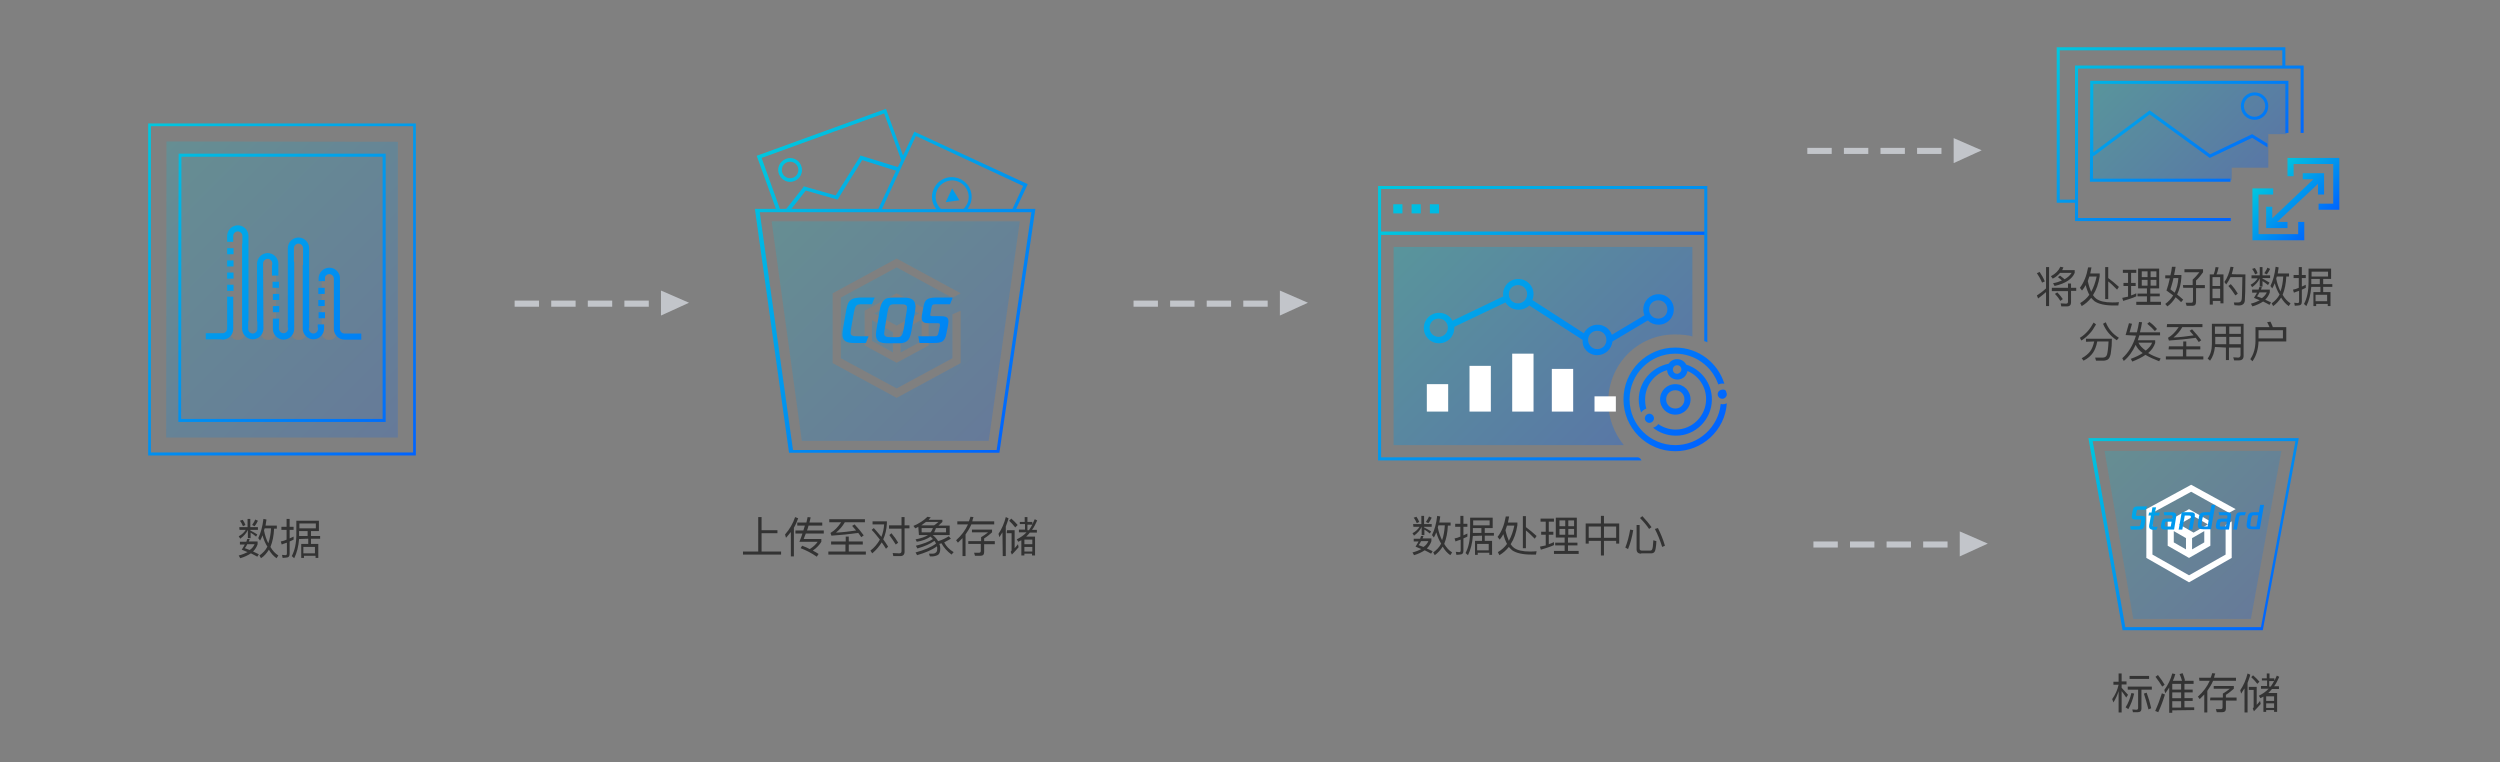 <?xml version="1.0" encoding="utf-8"?>
<!-- Generator: Adobe Illustrator 19.0.0, SVG Export Plug-In . SVG Version: 6.00 Build 0)  -->
<svg version="1.1" id="图层_1" xmlns="http://www.w3.org/2000/svg" xmlns:xlink="http://www.w3.org/1999/xlink" x="0px" y="0px"
	 viewBox="330 -45 820 250" style="enable-background:new 330 -45 820 250;" xml:space="preserve">
<rect x="330" y="-45" width="820" height="250" fill="#808080" stroke="none"/>
<style type="text/css">
	.st0{opacity:0.3;fill:url(#SVGID_1_);enable-background:new    ;}
	.st1{fill:url(#SVGID_2_);}
	.st2{opacity:0.2;}
	.st3{fill:url(#SVGID_3_);}
	.st4{opacity:0.3;fill:url(#SVGID_4_);enable-background:new    ;}
	.st5{fill:url(#SVGID_5_);}
	.st6{fill:url(#SVGID_6_);}
	.st7{fill:url(#SVGID_7_);}
	.st8{fill:url(#SVGID_8_);}
	.st9{fill:#FFFFFF;}
	.st10{fill:url(#SVGID_9_);}
	.st11{fill:#333333;}
	.st12{fill:#C2C5CA;}
	.st13{fill:url(#SVGID_10_);}
	.st14{fill:url(#SVGID_11_);}
	.st15{fill:url(#SVGID_12_);}
</style>
<linearGradient id="SVGID_1_" gradientUnits="userSpaceOnUse" x1="1067" y1="143" x2="1024" y2="186" gradientTransform="matrix(1 0 0 -1 0 160)">
	<stop  offset="0" style="stop-color:#0063FF"/>
	<stop  offset="1" style="stop-color:#00C8DE"/>
</linearGradient>
<polygon class="st0" points="1062,10 1074,10 1074,-1 1080,-1 1080,-18 1016,-18 1016,14 1062,14 "/>
<g>
	<g>
		
			<linearGradient id="SVGID_2_" gradientUnits="userSpaceOnUse" x1="882.259" y1="52.741" x2="786.5" y2="148.5" gradientTransform="matrix(1 0 0 -1 0 160)">
			<stop  offset="0" style="stop-color:#0063FF"/>
			<stop  offset="1" style="stop-color:#00C8DE"/>
		</linearGradient>
		<path class="st1" d="M866.9,105H783V32h106v34.9c1,0.2,1,0.4,1,0.5V16H782v90h86.4C867.9,105,867.4,105,866.9,105z M783,17h106v14
			H783V17z M787,25h3v-3h-3V25z M793,25h3v-3h-3V25z M799,25h3v-3h-3V25z M853.9,71.5c2.6,0,4.7-2,5-4.5l11.6-6.9
			c0.9,0.9,2.1,1.4,3.5,1.4c2.8,0,5-2.2,5-5s-2.2-5-5-5s-5,2.2-5,5c0,0.7,0.1,1.3,0.4,1.9l-10.7,6.4c-0.7-1.9-2.5-3.3-4.7-3.3
			c-2,0-3.7,1.2-4.5,2.8l-16.9-10.9c0.3-0.6,0.4-1.3,0.4-1.9c0-2.8-2.2-5-5-5s-5,2.2-5,5c0,0.2,0,0.4,0.1,0.7l-16.7,8
			c-0.8-1.6-2.5-2.6-4.4-2.6c-2.8,0-5,2.2-5,5c0,2.8,2.2,5,5,5c2.8,0,5-2.2,5-5c0-0.1,0-0.3,0-0.4l16.8-8c0.9,1.5,2.5,2.4,4.3,2.4
			c1.3,0,2.6-0.5,3.5-1.4l17.5,11.3c0,0,0,0.1,0,0.1C848.9,69.3,851.1,71.5,853.9,71.5z M873.9,53.5c1.7,0,3,1.3,3,3s-1.3,3-3,3
			s-3-1.3-3-3S872.2,53.5,873.9,53.5z M853.9,63.5c1.7,0,3,1.3,3,3s-1.3,3-3,3s-3-1.3-3-3S852.2,63.5,853.9,63.5z M801.9,65.5
			c-1.7,0-3-1.3-3-3s1.3-3,3-3c1.7,0,3,1.3,3,3S803.5,65.5,801.9,65.5z M827.9,54.5c-1.7,0-3-1.3-3-3s1.3-3,3-3c1.7,0,3,1.3,3,3
			S829.5,54.5,827.9,54.5z M871,90.7c-0.8,0-1.5,0.7-1.5,1.5c0,0.8,0.7,1.5,1.5,1.5s1.5-0.7,1.5-1.5C872.5,91.4,871.8,90.7,871,90.7
			z M884.5,86c0-2.8-2.2-5-5-5s-5,2.2-5,5s2.2,5,5,5S884.5,88.8,884.5,86z M876.5,86c0-1.7,1.3-3,3-3s3,1.3,3,3s-1.3,3-3,3
			S876.5,87.7,876.5,86z M891.5,86c0-5.4-3.6-9.9-8.4-11.4c-0.6-1.1-1.7-1.8-3-1.8c-1.2,0-2.2,0.6-2.8,1.5
			c-5.5,1.1-9.8,5.9-9.8,11.8c0,1.5,0.3,2.9,0.8,4.2c0.4-0.6,1-1,1.7-1.3c-0.3-0.9-0.4-1.9-0.4-3c0-4.5,3-8.4,7.2-9.6
			c0.1,1.8,1.6,3.1,3.4,3.1c1.7,0,3-1.2,3.3-2.8c3.6,1.5,6.1,5.1,6.1,9.2c0,5.5-4.5,10-10,10c-2.1,0-4.1-0.7-5.7-1.8
			c-0.4,0.6-1,1-1.7,1.2c2,1.6,4.6,2.6,7.4,2.6C886.1,98,891.5,92.6,891.5,86z M880.1,77.6c-0.8,0-1.4-0.6-1.4-1.4
			c0-0.8,0.6-1.4,1.4-1.4c0.8,0,1.4,0.6,1.4,1.4C881.5,76.9,880.8,77.6,880.1,77.6z M895,82.8C895,82.8,895,82.7,895,82.8
			c-0.9,0-1.6,0.7-1.6,1.5c0,0.8,0.7,1.5,1.5,1.5s1.5-0.7,1.5-1.5c0-0.2-0.1-0.5-0.2-0.7c0,0,0-0.1,0-0.1
			C896.1,83,895.6,82.7,895,82.8C895.1,82.7,895,82.8,895,82.8z M894.4,87.5c-0.8,7.6-7.2,13.5-14.9,13.5c-8.3,0-15-6.7-15-15
			s6.7-15,15-15c6.5,0,12.1,4.2,14.1,10.1c0.4-0.2,0.9-0.3,1.4-0.3c0.2,0,0.4,0,0.6,0.1C893.5,74,887.1,69,879.5,69
			c-9.4,0-17,7.6-17,17s7.6,17,17,17c8.9,0,16.3-6.9,16.9-15.7c-0.4,0.2-0.9,0.3-1.4,0.3C894.8,87.6,894.6,87.5,894.4,87.5z"/>
	</g>
</g>
<g class="st2">
	<g>
		
			<linearGradient id="SVGID_3_" gradientUnits="userSpaceOnUse" x1="659.578" y1="65.635" x2="587.968" y2="137.246" gradientTransform="matrix(1 0 0 -1 0 160)">
			<stop  offset="0" style="stop-color:#0063FF"/>
			<stop  offset="1" style="stop-color:#00C8DE"/>
		</linearGradient>
		<path class="st3" d="M625.4,70.6l6.9-3.7v-7.1l-6.9,4.1V70.6z M616.8,57.8l7.3,4l7.3-4l-7.3-4L616.8,57.8z M616,66.8l6.9,3.8V64
			l-6.9-4V66.8z M583.1,27.6l9.9,72h61.3l10.2-72C664.6,27.6,583.1,27.6,583.1,27.6z M624.1,42.7l-18.3,9.9v19.9l18.3,9.9l18.3-9.9
			V58.1l2.7-1.2v17.2l-21,11.4l-21-11.4V51.2l21-11.4l21,11.4l-2.7,1.5L624.1,42.7z M634.6,56.9v11.4l-10.5,5.7l-10.5-5.7V56.9
			l10.5-5.7L634.6,56.9z"/>
	</g>
</g>
<linearGradient id="SVGID_4_" gradientUnits="userSpaceOnUse" x1="865.514" y1="61.986" x2="795.25" y2="132.25" gradientTransform="matrix(1 0 0 -1 0 160)">
	<stop  offset="0" style="stop-color:#0063FF"/>
	<stop  offset="1" style="stop-color:#00C8DE"/>
</linearGradient>
<path class="st4" d="M857.5,86.8c0-12.2,9.6-22.1,21.8-22.1c2.1,0,4.8,0.2,5.8,0.7V36h-98v65h75.5C859.4,97,857.5,92.1,857.5,86.8z"
	/>
<g>
	<g>
		
			<linearGradient id="SVGID_5_" gradientUnits="userSpaceOnUse" x1="664.985" y1="63.498" x2="576.408" y2="152.076" gradientTransform="matrix(1 0 0 -1 0 160)">
			<stop  offset="0" style="stop-color:#0063FF"/>
			<stop  offset="1" style="stop-color:#00C8DE"/>
		</linearGradient>
		<path class="st5" d="M632.9,55.6l-0.4,2.1c-0.1,0.6-0.2,1.1-0.2,1.5c0,1.2,0.5,1.8,2.1,1.8h2.9c0.7,0,1,0,1,0.5
			c0,0.2,0,0.6-0.2,1.3l-0.2,1c-0.3,1.4-0.5,1.5-1.7,1.5h-5l0.4,2.2h4.6c1.3,0,2.2-0.1,2.9-0.5c0.7-0.5,1.1-1.3,1.3-2.5l0.4-2
			c0.1-0.4,0.3-1.6,0.3-2.1c0-1.5-1.1-1.7-2.7-1.7h-2.5c-0.5,0-0.8-0.1-0.8-0.4c0-0.2,0.1-0.6,0.2-1.1l0.2-1.2
			c0.2-1,0.4-1.2,1.3-1.2h4.8l0.9-2.2h-5.8C634.1,52.7,633.3,53.3,632.9,55.6z M626.2,52.6H623c-0.9,0-2,0-2.8,0.6
			c-0.8,0.6-1.3,1.6-1.6,3.2l-1,5.9c-0.2,1.2-0.3,1.8-0.3,2.4c0,2.2,1.2,2.9,3.9,2.9h3.3c0.9,0,1.9,0,2.8-0.6
			c0.9-0.6,1.3-1.6,1.6-3.2l1.1-6c0.2-1.2,0.3-1.8,0.3-2.4C630.1,53.3,629,52.6,626.2,52.6z M627.1,58.8l-0.7,4.2
			c-0.4,1.9-0.6,2.6-2.2,2.6h-1.9c-1.6,0-2.3-0.2-2.3-1.2c0-0.5,0.2-1.5,0.4-2.8l0.7-4.2c0.4-2,0.6-2.6,2.2-2.6h1.9
			c1.6,0,2.3,0.2,2.3,1.2C627.5,56.5,627.3,57.5,627.1,58.8z M663.3,23.5l3.8-8.1L629.9-1.8L626.2,6l-5.6-15.3L578.2,6.1l6.3,17.4
			h-6.9l11.2,80h69l11.8-80H663.3z M630.4-0.4L665.6,16l-3.5,7.5h-14.7c0.3-0.4,0.5-0.8,0.7-1.2c1.5-3.3,0.1-7.1-3.2-8.6
			c-3.3-1.5-7.1-0.1-8.6,3.2c-1.1,2.3-0.7,4.8,0.8,6.7h-17.7l-0.1-0.1L630.4-0.4z M647.2,21.9c-0.3,0.6-0.7,1.2-1.2,1.6h-7.4
			c-1.7-1.6-2.2-4-1.2-6.2c1.3-2.7,4.5-3.9,7.2-2.6C647.3,16,648.5,19.2,647.2,21.9z M618.1,23.5h-28.5l4.7-6l10.2,2.9l0-0.1
			l0.2,0.2l8.1-13l11.1,3.5L618.1,23.5z M579.8,6.8L620-7.8l5.6,15.3l-1.1,2.3L612.2,6L612,6.5l-7.9,12.6l-10.5-3l-0.1,0.3l-5.6,7.1
			h-2.1L579.8,6.8z M656.9,102.6h-66.8l-10.9-78h89.1L656.9,102.6z M609.2,53.3c-0.9,0.6-1.3,1.6-1.6,3.2l-1,5.7
			c-0.2,1.2-0.3,1.8-0.3,2.4c0,2.2,1.2,2.9,3.9,2.9h3.8l0.9-2.2h-3.6c-1.6,0-2.3-0.2-2.3-1.2c0-0.5,0.2-1.5,0.4-2.8l0.7-3.9
			c0.4-1.9,0.6-2.6,2.2-2.6h3.7l0.9-2.2h-4.9C611,52.7,610,52.7,609.2,53.3z M590.5,14.4c2-0.7,3.1-3,2.3-5c-0.7-2-3-3.1-5-2.3
			s-3.1,3-2.3,5C586.3,14.1,588.5,15.2,590.5,14.4z M588.2,8.2c1.4-0.5,3,0.2,3.5,1.6s-0.2,3-1.6,3.5c-1.4,0.5-3-0.2-3.5-1.6
			C586.1,10.3,586.8,8.7,588.2,8.2z M640.2,21.3l4.5-0.6l-2.4-3.9L640.2,21.3z"/>
	</g>
</g>
<g class="st2">
	<g>
		
			<linearGradient id="SVGID_6_" gradientUnits="userSpaceOnUse" x1="465.722" y1="66.719" x2="379.217" y2="153.224" gradientTransform="matrix(1 0 0 -1 0 160)">
			<stop  offset="0" style="stop-color:#0063FF"/>
			<stop  offset="1" style="stop-color:#00C8DE"/>
		</linearGradient>
		<path class="st6" d="M384.6,1.4l-0.1,97.1h76v-97L384.6,1.4z M410.5,64c0,1.4-1.1,2.5-2.5,2.5s-2.5-1.1-2.5-2.5V33.1
			c0-1.4,1.1-2.5,2.5-2.5c1.4,0,2.5,1.1,2.5,2.5V64z M420.5,64c0,1.4-1.1,2.5-2.5,2.5s-2.5-1.1-2.5-2.5V42.1c0-1.4,1.1-2.5,2.5-2.5
			c1.4,0,2.5,1.1,2.5,2.5V64z M430.5,64c0,1.4-1.1,2.5-2.5,2.5c-1.4,0-2.5-1.1-2.5-2.5V37.1c0-1.4,1.1-2.5,2.5-2.5
			c1.4,0,2.5,1.1,2.5,2.5V64z M440.5,64c0,1.4-1.1,2.5-2.5,2.5c-1.4,0-2.5-1.1-2.5-2.5V47.1c0-1.4,1.1-2.5,2.5-2.5
			c1.4,0,2.5,1.1,2.5,2.5V64z"/>
	</g>
</g>
<g>
	<g>
		
			<linearGradient id="SVGID_7_" gradientUnits="userSpaceOnUse" x1="471.694" y1="60.917" x2="373.341" y2="159.27" gradientTransform="matrix(1 0 0 -1 0 160)">
			<stop  offset="0" style="stop-color:#0063FF"/>
			<stop  offset="1" style="stop-color:#00C8DE"/>
		</linearGradient>
		<path class="st7" d="M419.5,53.4h2.1v-2h-2.1V53.4z M419.5,57.4h2.1v-2h-2.1V57.4z M421.5,47.4h-2.1v2h2.1V47.4z M404.5,50.4h2.1
			v-2h-2.1V50.4z M404.5,38.4h2.1v-2h-2.1V38.4z M436.6,45.9c0.2-0.6,0.8-1,1.4-1c0.8,0,1.5,0.7,1.5,1.5v16.5c0,1.9,1.6,3.5,3.5,3.5
			c0.1,0,0.3,0,0.4,0h5.1v-2H443v0c-0.8,0-1.5-0.7-1.5-1.5v-0.5h0V46.4c0,0,0,0,0-0.1v-0.5h0c-0.3-1.7-1.7-3-3.5-3
			c-1.9,0-3.5,1.6-3.5,3.5v0.9h2.1C436.6,47.4,436.6,45.9,436.6,45.9z M404.5,46.4h2.1v-2h-2.1V46.4z M404.5,42.4h2.1v-2h-2.1V42.4z
			 M456.5,5.4h-67.9l-0.1,29.3v58.7h68L456.5,5.4L456.5,5.4z M455.5,92.4h-66.1l0.1-86h66V92.4z M403,66.4c2,0,3.5-1.6,3.5-3.5V52.3
			h-2v8h0v2.5c0,0.8-0.7,1.5-1.5,1.5v0h-5.5v2h5.1C402.7,66.4,402.8,66.4,403,66.4z M406.5,32.4c0-0.8,0.7-1.5,1.5-1.5
			s1.5,0.7,1.5,1.5v2.5h-0.1v27.9c0,1.9,1.6,3.5,3.5,3.5s3.5-1.6,3.5-3.5l-0.1-20.5h0v-0.9c0-0.8,0.7-1.5,1.5-1.5s1.5,0.7,1.5,1.5
			v0.5h-0.1v3.5h2.1v-3.9c0-1.9-1.6-3.5-3.5-3.5s-3.5,1.6-3.5,3.5v18.9h0.1l0,2.5c0,0.8-0.7,1.5-1.5,1.5s-1.5-0.7-1.5-1.5v-2.5h0.1
			V32.4c0-1.9-1.6-3.5-3.5-3.5s-3.5,1.6-3.5,3.5v1.9h2C406.5,34.4,406.5,32.4,406.5,32.4z M378.6-4.5l0,29.2v79.7h87.8V-4.5H378.6z
			 M465.5,103.4h-86v-107h86L465.5,103.4L465.5,103.4z M436.5,53.4h-2.1v2h2.1V53.4z M421.5,60.4L421.5,60.4l0.1-0.9h-2.1v3.4
			c0,1.9,1.6,3.5,3.5,3.5s3.5-1.6,3.5-3.5V40.9h-0.1v-4.5c0-0.8,0.7-1.5,1.5-1.5c0.8,0,1.5,0.7,1.5,1.5v5.5h-0.1v20.9
			c0,1.9,1.6,3.5,3.5,3.5c1.9,0,3.5-1.6,3.5-3.5v-1.4h-2.1v1h0.1v0.5c0,0.8-0.7,1.5-1.5,1.5c-0.8,0-1.5-0.7-1.5-1.5v-0.3h0.1V36.4
			c0-1.9-1.6-3.5-3.5-3.5c-1.9,0-3.5,1.6-3.5,3.5v26.1h0.1v0.3c0,0.8-0.7,1.5-1.5,1.5s-1.5-0.7-1.5-1.5L421.5,60.4L421.5,60.4z
			 M434.5,59.4h2.1v-2h-2.1V59.4z M436.5,49.4h-2.1v2h2.1V49.4z"/>
	</g>
</g>
<g class="st2">
	<g>
		
			<linearGradient id="SVGID_8_" gradientUnits="userSpaceOnUse" x1="1074.981" y1="8.617" x2="1023.41" y2="60.188" gradientTransform="matrix(1 0 0 -1 0 160)">
			<stop  offset="0" style="stop-color:#0063FF"/>
			<stop  offset="1" style="stop-color:#00C8DE"/>
		</linearGradient>
		<polygon class="st8" points="1020.3,102.9 1029.7,158 1068.3,158 1078.3,102.9 		"/>
	</g>
</g>
<g>
	<polygon class="st9" points="1060,136.9 1048,143.7 1036,136.9 1036,123.2 1048.7,116.3 1061.1,123.2 1063.3,122 1048.7,114 
		1034,122 1034,138 1048,146 1062,138 1062,126 1060,127.2 	"/>
	<path class="st9" d="M1041,126v8l7,4l7-4v-8l-7-4L1041,126z M1047,135.2l-4-2.3v-3.7l4,2.3V135.2z M1053,132.9l-4,2.3v-3.7l4-2.3
		V132.9z M1049.5,129.7l-4.7-2.7l4.7-2.7l4.7,2.7L1049.5,129.7z"/>
</g>
<linearGradient id="SVGID_9_" gradientUnits="userSpaceOnUse" x1="862.75" y1="101.75" x2="809.25" y2="155.25" gradientTransform="matrix(1 0 0 -1 0 160)">
	<stop  offset="0" style="stop-color:#0063FF"/>
	<stop  offset="1" style="stop-color:#00C8DE"/>
</linearGradient>
<rect x="783" y="31" class="st10" width="106" height="1"/>
<g>
	<rect x="798" y="81" class="st9" width="7" height="9"/>
	<rect x="812" y="75" class="st9" width="7" height="15"/>
	<rect x="826" y="71" class="st9" width="7" height="19"/>
	<rect x="839" y="76" class="st9" width="7" height="14"/>
	<rect x="853" y="85" class="st9" width="7" height="5"/>
</g>
<g>
	<path class="st11" d="M411.9,131.8l-0.3,0.8h2.9v0.9c-0.3,0.9-0.8,1.7-1.5,2.4c0.7,0.3,1.3,0.6,1.9,0.9l-0.5,0.8
		c-0.6-0.4-1.4-0.7-2.1-1.1c-0.9,0.6-2.1,1.2-3.5,1.6l-0.5-0.9c1.2-0.3,2.1-0.7,2.9-1.1l-1.9-0.8c0.4-0.6,0.7-1.2,1-1.7h-1.6v-0.9
		h2.1c0.2-0.7,0.3-0.9,0.3-0.9L411.9,131.8z M408.5,127.9h2.7v-2.7h0.9v2.7h2.5v0.9h-2.5v0.2c0.8,0.4,1.5,0.8,2.3,1.3L414,131
		c-0.7-0.6-1.3-1-1.8-1.3v1.8h-0.9v-2.7c-0.5,1.1-1.3,2-2.5,2.9l-0.5-0.8c1.1-0.6,1.8-1.3,2.3-2.1h-2
		C408.5,128.8,408.5,127.9,408.5,127.9z M409.6,125.5c0.4,0.6,0.7,1.1,0.9,1.7l-0.8,0.4c-0.3-0.7-0.6-1.3-1-1.8L409.6,125.5z
		 M413.5,133.5h-2.4c-0.2,0.5-0.5,0.9-0.8,1.3c0.6,0.2,1.1,0.4,1.6,0.6C412.7,134.9,413.2,134.2,413.5,133.5z M414.6,125.8
		c-0.3,0.6-0.6,1.2-1.1,1.8l-0.8-0.4c0.4-0.6,0.8-1.2,1-1.8L414.6,125.8z M416.1,130.6c-0.2,0.6-0.5,1.2-0.8,1.7l-0.6-0.8
		c0.8-1.6,1.4-3.7,1.7-6.3l1,0.2c-0.1,0.6-0.2,1.2-0.3,2h3.7v1h-0.9c-0.1,2.3-0.5,4.3-1.2,6c0.7,1.2,1.6,2.2,2.6,2.8l-0.6,0.9
		c-1-0.7-1.8-1.6-2.5-2.8c-0.7,1.1-1.5,2.1-2.6,2.8l-0.5-0.9c1.1-0.8,2-1.7,2.6-2.9C417,133.2,416.5,132,416.1,130.6z M416.8,128.3
		c-0.1,0.3-0.2,0.6-0.2,0.7c0.3,1.6,0.8,3,1.4,4.2c0.5-1.4,0.8-3.1,0.9-4.9L416.8,128.3L416.8,128.3z"/>
	<path class="st11" d="M422.7,138l-0.2-1c0.4,0,0.8,0.1,1.1,0.1c0.4,0,0.5-0.2,0.5-0.6V133c-0.7,0.2-1.2,0.4-1.7,0.6l-0.3-1
		c0.6-0.1,1.3-0.3,1.9-0.6v-3.2h-1.7v-1h1.7v-2.6h1v2.6h1.3v1h-1.3v2.8c0.4-0.2,0.9-0.4,1.3-0.6v1c-0.3,0.1-0.7,0.4-1.3,0.6v4.1
		c0,0.8-0.4,1.2-1.2,1.2L422.7,138L422.7,138z M428.1,131.8c-0.2,2.4-0.7,4.5-1.6,6.3l-0.8-0.7c1-1.9,1.5-4.2,1.5-7.2v-4.4h7.4v3.4
		h-2.6v1.6h3v0.9h-3v1.7h2.4v4.6h-0.9v-0.7h-3.8v0.7h-0.9v-4.6h2.3v-1.7L428.1,131.8L428.1,131.8z M430.9,129.2h-2.8l0,1.6h2.8
		V129.2z M433.6,126.7h-5.4v1.6h5.4V126.7z M429.5,136.5h3.8v-2.1h-3.8V136.5z"/>
</g>
<g>
	<path class="st11" d="M578.8,124.6h1v4.3h5.2v1h-5.2v6h6.4v1h-12.5v-1h5V124.6L578.8,124.6z"/>
	<path class="st11" d="M589.3,129.6c-0.5,0.7-1,1.2-1.5,1.8l-0.3-1.1c1.5-1.7,2.6-3.6,3.3-5.7l1,0.4c-0.4,1.1-0.8,2.1-1.4,3.1v9.4
		h-1V129.6z M591.8,126.4h2.7l0.4-1.8l1,0.1l-0.4,1.7h4.2v1h-4.5c-0.2,0.7-0.3,1.2-0.5,1.6h5.5v1h-5.9c-0.2,0.5-0.4,1.1-0.7,1.8h5.8
		v0.9c-0.6,1-1.5,2-2.8,2.9c0.6,0.3,1.3,0.7,1.9,1.1l-0.6,0.9c-1.7-1.2-3.5-2.1-5.3-2.8l0.5-0.8c0.9,0.3,1.7,0.7,2.5,1.1
		c1.1-0.7,2-1.5,2.6-2.4h-6c0.4-0.9,0.7-1.8,1-2.7h-2.3v-1h2.6c0.2-0.5,0.3-1.1,0.5-1.6h-2.5V126.4z"/>
	<path class="st11" d="M602.7,132.6h4.7v-1.6h1v1.6h4.6v1h-4.6v2.3h5.6v1h-12.3v-1h5.6v-2.3h-4.7V132.6z M602.1,125.3h11.6v1h-6.6
		c-0.8,1.4-1.8,2.5-2.9,3.4c2.3-0.1,4.5-0.4,6.6-0.7c-0.4-0.5-0.9-1-1.3-1.5l0.8-0.5c1.3,1.4,2.3,2.6,3,3.6l-0.8,0.6
		c-0.3-0.4-0.6-0.9-1-1.4c-2.8,0.4-5.7,0.7-8.8,0.9l-0.3-0.9c1.4-0.8,2.5-2,3.5-3.5h-3.9V125.3z"/>
	<path class="st11" d="M616.6,128.2c0.8,0.9,1.6,1.8,2.5,2.9c0.5-1.3,0.8-2.6,0.9-4.1h-3.8v-1h4.7v0.7c-0.1,1.9-0.5,3.7-1.2,5.2
		c0.6,0.8,1.1,1.6,1.6,2.4l-0.7,0.7c-0.4-0.7-0.9-1.4-1.4-2.1c-0.8,1.3-1.8,2.5-3.1,3.6l-0.6-0.9c1.3-1,2.3-2.2,3.1-3.6
		c-0.8-1-1.6-2.1-2.7-3.2L616.6,128.2z M622.4,129.9c1,1.2,1.7,2.2,2.2,3.1l-0.8,0.6c-0.6-1-1.3-2-2.1-3.1L622.4,129.9z
		 M621.6,127.3h4.1v-2.7h1v2.7h1.6v1h-1.6v7.7c0,0.9-0.5,1.4-1.4,1.4H623l-0.2-1c0.8,0,1.5,0.1,2.1,0.1c0.5,0,0.8-0.2,0.8-0.7v-7.4
		h-4.1L621.6,127.3L621.6,127.3z"/>
	<path class="st11" d="M631.2,127.8c-0.3,0.2-0.6,0.3-1,0.5l-0.6-0.8c1.9-0.8,3.4-1.8,4.6-3l1.1,0.2c-0.3,0.3-0.6,0.6-0.7,0.8h4.5
		v0.7c-0.4,0.4-0.9,0.8-1.3,1.2h3.7v3.1h-5.6c0.8,0.6,1.4,1.3,1.8,2c1.4-0.4,2.5-1,3.5-1.6l0.7,0.8c-0.7,0.4-1.4,0.8-2.2,1.2
		c0.6,1.2,1.6,2.3,3.1,3.2l-0.7,0.8c-1.5-1.1-2.6-2.4-3.3-3.7l-0.7,0.2c0.2,0.4,0.3,0.9,0.3,1.5c0,1-0.2,1.6-0.6,2
		c-0.4,0.3-1,0.5-1.8,0.6c-0.3,0-0.6,0-1,0l-0.3-0.9l1.2,0c0.4,0,0.8-0.1,1.1-0.4c0.3-0.2,0.4-0.7,0.4-1.3c0-0.2,0-0.4-0.1-0.7
		c-1.6,1.2-3.8,2.1-6.5,2.9l-0.5-0.9c2.9-0.8,5.1-1.7,6.7-2.9c-0.1-0.3-0.3-0.6-0.5-0.9c-1.4,1-3.2,1.8-5.6,2.5l-0.5-0.9
		c2.4-0.6,4.3-1.3,5.6-2.2c-0.3-0.3-0.5-0.5-0.8-0.8c-1.1,0.8-2.6,1.4-4.5,1.7l-0.4-0.8c1.7-0.3,3.1-0.8,4.1-1.4h-3L631.2,127.8
		L631.2,127.8z M636.4,127.3c0.4-0.3,0.9-0.6,1.4-1.1h-4.1c-0.4,0.3-0.9,0.7-1.5,1.1H636.4z M635.2,129.6c0.4-0.4,0.6-0.9,0.8-1.4
		h-3.7v1.4H635.2z M640.3,129.6v-1.4H637c-0.2,0.6-0.4,1-0.6,1.4H640.3z"/>
	<path class="st11" d="M644,126h3.8c0.2-0.6,0.4-1,0.5-1.5l1,0.1c-0.2,0.5-0.3,1-0.4,1.4h7.2v1h-7.5c-0.5,1.2-1.2,2.3-1.9,3.3v7.1
		h-1v-5.9c-0.5,0.5-1,1-1.5,1.5l-0.6-0.8c1.7-1.5,3-3.2,3.9-5.2H644L644,126L644,126z M647.7,132.5h4.1v-1.3c0.8-0.5,1.6-1,2.3-1.6
		h-5.3v-0.9h6.6v0.9c-0.8,0.7-1.6,1.4-2.6,2v0.9h3.5v1h-3.5v2.6c0,0.8-0.4,1.2-1.2,1.2h-1.8l-0.3-1c0.7,0,1.2,0,1.6,0
		c0.4,0,0.6-0.2,0.6-0.6v-2.3h-4.1V132.5z"/>
	<path class="st11" d="M658.8,129.6c-0.3,0.5-0.7,1.1-1,1.6l-0.3-1.1c1.1-1.6,1.9-3.5,2.4-5.5l0.9,0.4c-0.2,0.9-0.6,1.8-0.9,2.7v9.7
		h-1L658.8,129.6L658.8,129.6z M660.3,128.9h2.5v5.9c0.3-0.3,0.7-0.8,1.1-1.3l0.2,1c-0.7,0.8-1.4,1.6-2.2,2.4l-0.4-0.9
		c0.2-0.2,0.3-0.4,0.3-0.5v-5.6h-1.6L660.3,128.9L660.3,128.9z M661.7,125.1c0.8,0.7,1.5,1.4,2.1,2.1L663,128
		c-0.5-0.7-1.2-1.4-2-2.2L661.7,125.1z M664.4,126.2h1.7v-1.6h0.9v1.6h1.6v0.8c0.3-0.6,0.5-1.1,0.8-1.7l0.8,0.4
		c-0.5,1.1-1,2.2-1.7,3.1h1.6v0.9h-2.3c-0.4,0.5-0.8,0.9-1.2,1.3h2.9v6.2h-1v-0.6H666v0.6H665v-5c-0.2,0.1-0.6,0.3-1,0.5l-0.5-0.8
		c1.2-0.6,2.3-1.3,3.2-2.3h-2.5v-0.9h2v-1.8h-1.7V126.2z M668.6,133.5V132H666v1.5H668.6z M666,134.4v1.5h2.6v-1.5H666z
		 M667.5,128.9c0.4-0.6,0.8-1.2,1.1-1.8H667v1.8H667.5z"/>
</g>
<g>
	<path class="st11" d="M796.9,130.8l-0.3,0.8h2.9v0.9c-0.3,0.9-0.8,1.7-1.5,2.4c0.7,0.3,1.3,0.6,1.9,0.9l-0.5,0.8
		c-0.6-0.4-1.4-0.7-2.1-1.1c-0.9,0.6-2.1,1.2-3.5,1.6l-0.5-0.9c1.2-0.3,2.1-0.7,2.9-1.1l-1.9-0.8c0.4-0.6,0.7-1.2,1-1.7h-1.6v-0.9
		h2.1c0.2-0.7,0.3-0.9,0.3-0.9L796.9,130.8z M793.5,126.9h2.7v-2.7h0.9v2.7h2.5v0.9h-2.5v0.2c0.8,0.4,1.5,0.8,2.3,1.3L799,130
		c-0.7-0.6-1.3-1-1.8-1.3v1.8h-0.9v-2.7c-0.5,1.1-1.3,2-2.5,2.9l-0.5-0.8c1.1-0.6,1.8-1.3,2.3-2.1h-2L793.5,126.9L793.5,126.9z
		 M794.6,124.5c0.4,0.6,0.7,1.1,0.9,1.7l-0.8,0.4c-0.3-0.7-0.6-1.3-1-1.8L794.6,124.5z M798.5,132.5h-2.4c-0.2,0.5-0.5,0.9-0.8,1.3
		c0.6,0.2,1.1,0.4,1.6,0.6C797.7,133.9,798.2,133.2,798.5,132.5z M799.6,124.8c-0.3,0.6-0.6,1.2-1.1,1.8l-0.8-0.4
		c0.4-0.6,0.8-1.2,1-1.8L799.6,124.8z M801.1,129.6c-0.2,0.6-0.5,1.2-0.8,1.7l-0.6-0.8c0.8-1.6,1.4-3.7,1.7-6.3l1,0.2
		c-0.1,0.6-0.2,1.2-0.3,2h3.7v1h-0.9c-0.1,2.3-0.5,4.3-1.2,6c0.7,1.2,1.6,2.2,2.6,2.8l-0.6,0.9c-1-0.7-1.8-1.6-2.5-2.8
		c-0.7,1.1-1.6,2.1-2.6,2.8l-0.5-0.9c1.1-0.8,2-1.7,2.6-2.9C802,132.2,801.5,131,801.1,129.6z M801.8,127.3
		c-0.1,0.3-0.2,0.6-0.2,0.7c0.3,1.6,0.8,3,1.4,4.2c0.5-1.4,0.8-3.1,0.9-4.9L801.8,127.3L801.8,127.3z"/>
	<path class="st11" d="M807.7,137l-0.2-1c0.4,0,0.8,0.1,1.1,0.1c0.4,0,0.5-0.2,0.5-0.6V132c-0.7,0.2-1.2,0.4-1.7,0.6l-0.3-1
		c0.6-0.1,1.3-0.3,1.9-0.6v-3.2h-1.7v-1h1.7v-2.6h1v2.6h1.3v1h-1.3v2.8c0.4-0.2,0.9-0.4,1.3-0.6v1c-0.3,0.1-0.7,0.4-1.3,0.6v4.1
		c0,0.8-0.4,1.2-1.2,1.2L807.7,137L807.7,137z M813.1,130.8c-0.2,2.4-0.7,4.5-1.6,6.3l-0.8-0.7c1-1.9,1.5-4.2,1.5-7.2v-4.4h7.4v3.4
		h-2.6v1.6h3v0.9h-3v1.7h2.4v4.6h-0.9v-0.7h-3.8v0.7h-0.9v-4.6h2.3v-1.7L813.1,130.8L813.1,130.8z M815.9,128.2h-2.8l0,1.6h2.8
		V128.2L815.9,128.2z M818.6,125.7h-5.4v1.6h5.4V125.7z M814.5,135.5h3.8v-2.1h-3.8V135.5z"/>
	<path class="st11" d="M825,124.4c-0.1,0.7-0.3,1.4-0.4,2h3.1v0.9c-0.4,2.5-1.1,4.5-2.2,6.2c0.3,0.5,0.7,0.9,1.1,1.2
		c1.1,0.8,2.8,1.2,5.2,1.2c0.6,0,1.4,0,2.2-0.1l-0.2,1.1h-1.5c-2.9,0-5-0.5-6.3-1.4c-0.4-0.3-0.7-0.7-1.1-1.1
		c-0.9,1.1-1.9,2-3.1,2.7l-0.5-1c1.2-0.7,2.2-1.6,3-2.7c-0.5-0.9-0.9-2-1.2-3.2c-0.3,0.6-0.7,1.2-1.2,1.8l-0.7-0.9
		c1.3-1.6,2.2-3.9,2.7-6.7L825,124.4z M824.9,132.4c0.8-1.4,1.4-3.1,1.8-5h-2.4c-0.2,0.5-0.3,1-0.5,1.5
		C824.1,130.3,824.5,131.5,824.9,132.4z M829.5,124.3h1v3.6c1.1,0.8,2.3,1.8,3.5,2.9l-0.6,0.9c-1.2-1.2-2.1-2.1-2.9-2.7v5.8h-1
		V124.3z"/>
	<path class="st11" d="M835.5,129.4h1.5v-3.3h-1.7v-1h4.4v1H838v3.3h1.5v1H838v3.1c0.6-0.2,1.1-0.4,1.7-0.7v1
		c-1.3,0.6-2.7,1-4.3,1.5l-0.3-1c0.6-0.1,1.2-0.3,1.9-0.4v-3.5h-1.5V129.4z M840.5,124.8h6.7v6.5h-2.9v1.7h3.1v0.9h-3.1v1.8h3.5v1
		h-8.1v-1h3.5v-1.8h-3.1V133h3.1v-1.7h-2.9V124.8L840.5,124.8z M841.5,127.6h1.9v-1.9h-1.9L841.5,127.6L841.5,127.6z M843.4,130.4
		v-1.9h-1.9v1.9H843.4z M844.4,125.7v1.9h1.9v-1.9H844.4z M846.3,130.4v-1.9h-1.9v1.9H846.3z"/>
	<path class="st11" d="M855.1,124.2h1v2.5h5v6.6h-1v-0.9h-4v4.8h-1v-4.8h-4v0.9h-1v-6.6h5L855.1,124.2L855.1,124.2z M851.1,131.4h4
		v-3.7h-4V131.4z M856.1,131.4h4v-3.7h-4V131.4z"/>
	<path class="st11" d="M865.7,128.9c-0.4,2.4-1,4.5-1.7,6.2l-0.9-0.5c0.7-1.7,1.2-3.7,1.6-5.9L865.7,128.9z M868.3,136.6
		c-1,0-1.5-0.5-1.5-1.4v-8h1v7.8c0,0.4,0.3,0.6,0.8,0.6h2.6c0.3,0,0.6-0.1,0.7-0.4c0.2-0.3,0.3-1.3,0.4-3l1,0.3
		c-0.1,1.9-0.3,3.1-0.6,3.5c-0.3,0.4-0.7,0.5-1.2,0.5H868.3z M868.7,124.3c1.3,1.4,2.3,2.6,3,3.6l-0.8,0.6c-0.8-1.2-1.8-2.4-3-3.6
		L868.7,124.3z M873.8,128.2c0.9,1.8,1.7,3.7,2.3,5.8l-0.9,0.4c-0.7-2.2-1.5-4.2-2.4-5.9L873.8,128.2z"/>
</g>
<g>
	<path class="st11" d="M1024.9,175.9h1v2.6h1.6v1h-1.6v1.1c0.7,0.7,1.3,1.5,2.1,2.3l-0.6,0.9c-0.6-0.9-1.1-1.6-1.5-2.1v7h-1v-7
		c-0.4,1.3-1,2.6-1.7,3.7l-0.4-1.1c1-1.4,1.7-2.9,2.1-4.7h-1.7v-1h1.7V175.9L1024.9,175.9z M1030,182.5c-0.4,1.9-1.1,3.6-1.9,5.1
		l-0.9-0.6c0.9-1.4,1.5-3,1.9-4.7L1030,182.5z M1029.6,188.6l-0.2-0.9c0.6,0,1,0.1,1.3,0.1c0.4,0,0.6-0.2,0.6-0.6v-6h-3.4v-1h7.9v1
		h-3.4v6.2c0,0.8-0.4,1.2-1.2,1.2H1029.6z M1028.5,176.7h6.4v1h-6.4V176.7z M1034.1,182.2c0.6,1.6,1.1,3.3,1.5,5.1l-0.9,0.4
		c-0.5-1.9-1-3.7-1.5-5.2L1034.1,182.2z"/>
	<path class="st11" d="M1037.8,176.4c1,1.3,1.7,2.3,2.2,3.2l-0.8,0.6c-0.5-0.9-1.3-2-2.2-3.2L1037.8,176.4z M1040.1,182.8
		c-0.6,2-1.3,3.9-2.2,5.8l-1-0.4c0.9-2,1.6-3.9,2.2-5.8L1040.1,182.8z M1042.5,188v0.8h-1v-8.3c-0.4,0.6-0.8,1.3-1.3,1.9l-0.3-1.1
		c1.2-1.6,2.1-3.5,2.6-5.4l1,0.2c-0.2,0.8-0.5,1.5-0.8,2.2h3c-0.2-0.8-0.5-1.5-0.8-2.2l1-0.3c0.3,0.8,0.6,1.6,0.8,2.4l-0.4,0.1h3.2
		v1h-3v1.9h2.7v0.9h-2.7v1.9h2.7v0.9h-2.7v2.1h3.2v0.9L1042.5,188L1042.5,188z M1045.4,179.3h-2.9v1.9h2.9V179.3z M1042.5,182.1v1.9
		h2.9v-1.9H1042.5z M1042.5,185v2.1h2.9V185H1042.5z"/>
	<path class="st11" d="M1051.3,177.3h3.8c0.2-0.6,0.4-1,0.5-1.5l1,0.1c-0.2,0.5-0.3,1-0.4,1.4h7.2v1h-7.5c-0.5,1.2-1.2,2.3-1.9,3.3
		v7.1h-1v-5.9c-0.5,0.5-1,1-1.5,1.5l-0.6-0.8c1.7-1.5,3-3.2,3.9-5.2h-3.4L1051.3,177.3L1051.3,177.3z M1055,183.8h4.1v-1.3
		c0.8-0.5,1.6-1,2.3-1.6h-5.3V180h6.6v0.9c-0.8,0.7-1.6,1.4-2.6,2v0.9h3.5v1h-3.5v2.6c0,0.8-0.4,1.2-1.2,1.2h-1.8l-0.3-1
		c0.7,0,1.2,0,1.6,0c0.4,0,0.6-0.2,0.6-0.6v-2.3h-4.1L1055,183.8L1055,183.8z"/>
	<path class="st11" d="M1066.1,180.9c-0.3,0.5-0.7,1.1-1,1.6l-0.3-1.1c1.1-1.6,1.9-3.5,2.4-5.5l0.9,0.4c-0.2,0.9-0.6,1.8-0.9,2.7
		v9.7h-1V180.9z M1067.7,180.3h2.5v5.9c0.3-0.3,0.7-0.8,1.1-1.3l0.2,1c-0.7,0.8-1.4,1.6-2.2,2.4l-0.4-0.9c0.2-0.2,0.3-0.4,0.3-0.5
		v-5.6h-1.6V180.3z M1069,176.5c0.8,0.7,1.5,1.4,2.1,2.1l-0.7,0.7c-0.5-0.7-1.2-1.4-2-2.2L1069,176.5z M1071.8,177.5h1.7v-1.6h0.9
		v1.6h1.6v0.8c0.3-0.6,0.5-1.1,0.8-1.7l0.8,0.4c-0.5,1.1-1,2.2-1.7,3.1h1.6v0.9h-2.3c-0.4,0.5-0.8,0.9-1.2,1.3h2.9v6.2h-1v-0.6h-2.6
		v0.6h-0.9v-5c-0.2,0.1-0.6,0.3-1,0.5l-0.5-0.8c1.2-0.6,2.3-1.3,3.2-2.3h-2.5v-0.9h2v-1.8h-1.7V177.5L1071.8,177.5z M1075.9,184.9
		v-1.5h-2.6v1.5H1075.9z M1073.3,185.7v1.5h2.6v-1.5H1073.3z M1074.8,180.2c0.4-0.6,0.8-1.2,1.1-1.8h-1.6v1.8H1074.8z"/>
</g>
<g>
	<path class="st11" d="M1001.1,42.6h1v12.8h-1v-4.6c-0.9,0.8-1.8,1.5-2.6,2.1l-0.4-1c0.8-0.5,1.8-1.2,3-2.3V42.6z M999,44.2
		c0.6,0.9,1.2,1.9,1.7,3.1l-0.9,0.4c-0.5-1.2-1.1-2.2-1.7-3.1L999,44.2z M1005.7,44.5c-0.6,0.7-1.4,1.4-2.4,1.9l-0.6-0.8
		c1.5-0.8,2.5-1.8,3.1-3.1l1,0.2c-0.1,0.3-0.3,0.6-0.4,0.9h4.1v0.9c-0.8,2-3,3.5-6.6,4.3l-0.5-0.9c1.1-0.2,2-0.5,2.9-0.9
		c-0.4-0.4-0.8-0.7-1.3-1.1l0.7-0.5c0.5,0.4,1,0.8,1.5,1.2c1-0.6,1.8-1.3,2.3-2.1L1005.7,44.5L1005.7,44.5z M1003,49.4h5.3v-1.4h1
		v1.4h1.7v1h-1.7v3.8c0,0.8-0.4,1.3-1.3,1.3h-1.9l-0.2-1c0.7,0,1.2,0.1,1.7,0.1c0.5,0,0.7-0.2,0.7-0.6v-3.5h-5.3L1003,49.4
		L1003,49.4z M1004.8,50.9c0.8,0.8,1.4,1.6,1.8,2.2l-0.8,0.6c-0.4-0.7-1-1.5-1.8-2.3L1004.8,50.9z"/>
	<path class="st11" d="M1016,42.7c-0.1,0.7-0.3,1.4-0.4,2h3.1v0.9c-0.4,2.5-1.1,4.5-2.2,6.2c0.3,0.5,0.7,0.9,1.1,1.2
		c1.1,0.8,2.8,1.2,5.2,1.2c0.6,0,1.4,0,2.2-0.1l-0.2,1.1h-1.5c-2.9,0-5-0.5-6.3-1.4c-0.4-0.3-0.7-0.7-1.1-1.1
		c-0.9,1.1-1.9,2-3.1,2.7l-0.5-1c1.2-0.7,2.2-1.6,3-2.7c-0.5-0.9-0.9-2-1.2-3.2c-0.3,0.6-0.7,1.2-1.2,1.8l-0.7-0.9
		c1.3-1.7,2.2-3.9,2.7-6.7L1016,42.7z M1015.9,50.7c0.8-1.4,1.4-3.1,1.8-5h-2.4c-0.2,0.5-0.3,1-0.5,1.5
		C1015.1,48.6,1015.5,49.8,1015.9,50.7z M1020.5,42.6h1v3.6c1.1,0.8,2.3,1.8,3.5,2.9l-0.6,0.9c-1.2-1.2-2.1-2.1-2.9-2.7v5.8h-1V42.6
		z"/>
	<path class="st11" d="M1026.5,47.8h1.5v-3.3h-1.7v-1h4.4v1h-1.7v3.3h1.5v1h-1.5v3.1c0.6-0.2,1.1-0.4,1.7-0.7v1
		c-1.3,0.6-2.7,1-4.3,1.5l-0.3-1c0.6-0.1,1.2-0.3,1.9-0.4v-3.5h-1.5L1026.5,47.8L1026.5,47.8z M1031.5,43.1h6.7v6.5h-2.9v1.7h3.1
		v0.9h-3.1V54h3.5v1h-8.1v-1h3.5v-1.8h-3.1v-0.9h3.1v-1.7h-2.9V43.1z M1032.5,45.9h1.9V44h-1.9V45.9z M1034.4,48.7v-1.9h-1.9v1.9
		L1034.4,48.7L1034.4,48.7z M1035.4,44v1.9h1.9V44H1035.4z M1037.3,48.7v-1.9h-1.9v1.9L1037.3,48.7L1037.3,48.7z"/>
	<path class="st11" d="M1043.6,42.5c-0.2,1-0.3,2-0.5,2.7h2.4v0.6c-0.1,2.2-0.6,4.1-1.4,5.8c0.8,0.6,1.4,1.2,2,1.7l-0.7,0.8
		c-0.4-0.4-1-1-1.8-1.6c-0.7,1.2-1.6,2.2-2.7,3l-0.7-0.8c1.1-0.8,1.9-1.7,2.6-2.8c-0.6-0.4-1.3-1-2.2-1.6c0.4-1.2,0.8-2.5,1.1-4
		h-1.5v-1h1.7c0.2-0.8,0.4-1.8,0.5-2.8L1043.6,42.5z M1043.3,51c0.7-1.4,1.1-3,1.2-4.8h-1.6c-0.3,1.5-0.7,2.7-1,3.7L1043.3,51z
		 M1046,48.5h3.2v-1.8c0.8-0.7,1.5-1.5,2.2-2.4h-4.9v-1h6.1v1c-0.7,1-1.4,1.9-2.3,2.7v1.5h2.9v1h-2.9v4.5c0,0.9-0.4,1.3-1.1,1.3h-2
		l-0.3-1l1.9,0c0.3,0,0.5-0.2,0.5-0.7v-4.2h-3.2L1046,48.5L1046,48.5z"/>
	<path class="st11" d="M1059.3,45v9.5h-1v-0.8h-2.5v1.2h-1V45h1.3c0.3-0.8,0.5-1.6,0.6-2.4l1,0.1c-0.2,0.9-0.4,1.7-0.7,2.3H1059.3z
		 M1055.7,48.8h2.5v-2.9h-2.5V48.8z M1055.7,52.8h2.5v-3.1h-2.5V52.8z M1066.5,45c0,4.7-0.1,7.5-0.2,8.6c-0.1,1.1-0.8,1.6-2,1.6
		l-1.4-0.1l-0.2-0.9c0.6,0,1.1,0,1.5,0c0.7,0,1-0.4,1.1-1.1c0.1-0.8,0.1-3.2,0.2-7.2h-3.9c-0.4,0.9-0.9,1.7-1.4,2.4l-0.6-0.8
		c1-1.4,1.6-3,2-5l1,0.1c-0.2,0.9-0.4,1.7-0.6,2.3C1062,45,1066.5,45,1066.5,45z M1061.7,48.2c1,1.1,1.7,2.1,2.3,3.1l-0.8,0.6
		c-0.6-0.9-1.3-2-2.3-3.1L1061.7,48.2z"/>
	<path class="st11" d="M1071.9,49.2l-0.3,0.8h2.9v0.9c-0.3,0.9-0.8,1.7-1.5,2.4c0.7,0.3,1.3,0.6,1.9,0.9l-0.5,0.8
		c-0.6-0.4-1.4-0.7-2.1-1.1c-0.9,0.6-2.1,1.2-3.5,1.6l-0.5-0.9c1.2-0.3,2.1-0.7,2.9-1.1l-1.9-0.8c0.4-0.6,0.7-1.2,1-1.7h-1.6V50h2.1
		c0.2-0.7,0.3-0.9,0.3-0.9L1071.9,49.2z M1068.5,45.3h2.7v-2.7h0.9v2.7h2.5v0.9h-2.5v0.2c0.8,0.4,1.5,0.8,2.3,1.3l-0.5,0.8
		c-0.7-0.6-1.3-1-1.8-1.3v1.8h-0.9v-2.7c-0.5,1.1-1.3,2-2.5,2.9l-0.5-0.8c1.1-0.6,1.8-1.3,2.3-2.1h-2L1068.5,45.3L1068.5,45.3z
		 M1069.6,42.9c0.4,0.6,0.7,1.1,0.9,1.7l-0.8,0.4c-0.3-0.7-0.6-1.3-1-1.8L1069.6,42.9z M1073.5,50.9h-2.4c-0.2,0.5-0.5,0.9-0.8,1.3
		c0.6,0.2,1.1,0.4,1.6,0.6C1072.7,52.2,1073.2,51.6,1073.5,50.9z M1074.6,43.2c-0.3,0.6-0.6,1.2-1.1,1.8l-0.8-0.4
		c0.4-0.6,0.8-1.2,1-1.8L1074.6,43.2z M1076.1,47.9c-0.2,0.6-0.5,1.2-0.8,1.7l-0.6-0.8c0.8-1.6,1.4-3.7,1.7-6.3l1,0.2
		c-0.1,0.6-0.2,1.2-0.3,2h3.7v1h-0.9c-0.1,2.3-0.5,4.3-1.2,6c0.7,1.2,1.6,2.2,2.6,2.8l-0.6,0.9c-1-0.7-1.8-1.6-2.5-2.8
		c-0.7,1.1-1.6,2.1-2.6,2.8l-0.5-0.9c1.1-0.8,2-1.7,2.6-2.9C1077,50.5,1076.5,49.3,1076.1,47.9z M1076.8,45.7
		c-0.1,0.3-0.2,0.6-0.2,0.7c0.3,1.6,0.8,3,1.4,4.2c0.5-1.4,0.8-3.1,0.9-4.9C1078.9,45.7,1076.8,45.7,1076.8,45.7z"/>
	<path class="st11" d="M1082.7,55.3l-0.2-1c0.4,0,0.8,0.1,1.1,0.1c0.4,0,0.5-0.2,0.5-0.6v-3.4c-0.7,0.2-1.2,0.4-1.7,0.6l-0.3-1
		c0.6-0.1,1.3-0.3,1.9-0.6v-3.2h-1.7v-1h1.7v-2.6h1v2.6h1.3v1h-1.3V49c0.4-0.2,0.9-0.4,1.3-0.6v1c-0.3,0.1-0.7,0.4-1.3,0.6V54
		c0,0.8-0.4,1.2-1.2,1.2L1082.7,55.3L1082.7,55.3z M1088.1,49.1c-0.2,2.4-0.7,4.5-1.6,6.3l-0.8-0.7c1-1.8,1.5-4.2,1.5-7.2v-4.4h7.4
		v3.4h-2.6v1.7h3v0.9h-3v1.7h2.4v4.6h-0.9v-0.7h-3.8v0.7h-0.9v-4.6h2.3v-1.7L1088.1,49.1L1088.1,49.1z M1090.9,46.5h-2.8l0,1.7h2.8
		V46.5z M1093.6,44.1h-5.4v1.6h5.4V44.1z M1089.5,53.8h3.8v-2.1h-3.8V53.8z"/>
	<path class="st11" d="M1017.5,61.4c-0.7,1.2-1.3,2.2-2,2.9c-0.7,0.8-1.6,1.6-2.8,2.4l-0.5-0.9c1-0.6,1.8-1.3,2.6-2.2
		c0.7-0.8,1.3-1.7,1.9-2.8L1017.5,61.4z M1014.2,67.1v-1h8.5c0,1.7-0.1,3.1-0.3,4.3c-0.1,1.1-0.4,1.8-0.7,2.2
		c-0.3,0.4-0.8,0.6-1.6,0.7h-2.6l-0.3-1c0.8,0,1.6,0,2.4,0c0.8,0,1.3-0.3,1.5-1c0.2-0.7,0.4-2.1,0.5-4.3h-3.7
		c-0.3,1.6-0.8,2.8-1.4,3.7c-0.7,1-1.7,1.9-3.1,2.6l-0.6-0.8c1.3-0.7,2.2-1.5,2.8-2.3c0.6-0.8,1-1.9,1.3-3.2L1014.2,67.1
		L1014.2,67.1z M1020.7,60.7c0.8,2.1,2.2,3.8,4.3,5.1l-0.7,0.8c-2.1-1.4-3.6-3.2-4.5-5.4L1020.7,60.7z"/>
	<path class="st11" d="M1027.2,64.9l1.1-3.9l1,0.2l-0.8,2.8h2.4c0.3-1.1,0.5-2.2,0.7-3.4l1,0.1c-0.2,1.1-0.4,2.2-0.7,3.3h6.6v1h-6.8
		c-0.2,0.7-0.4,1.2-0.5,1.6h5.7v0.9c-0.4,1.2-1.1,2.3-2.3,3.3c1.1,0.7,2.5,1.3,4.1,1.8l-0.5,0.9c-1.8-0.7-3.3-1.4-4.5-2.1
		c-1.1,0.8-2.6,1.5-4.3,2.2l-0.5-0.9c1.6-0.6,2.9-1.2,3.9-1.9c-1.1-0.8-1.9-1.7-2.3-2.7c-1,2.2-2.3,4-3.9,5.3l-0.5-0.9
		c2-1.8,3.5-4.2,4.5-7.4L1027.2,64.9L1027.2,64.9z M1031.4,67.4c0.5,1,1.3,1.8,2.4,2.6c1-0.8,1.8-1.7,2.1-2.6H1031.4z M1035,60.6
		c1,0.7,1.8,1.5,2.5,2.3l-0.7,0.7c-0.6-0.7-1.4-1.5-2.5-2.4L1035,60.6z"/>
	<path class="st11" d="M1041.4,68.6h4.7v-1.6h1v1.6h4.6v1h-4.6v2.3h5.6v1h-12.3v-1h5.6v-2.3h-4.7L1041.4,68.6L1041.4,68.6z
		 M1040.8,61.3h11.6v1h-6.6c-0.8,1.4-1.8,2.5-2.9,3.4c2.3-0.1,4.5-0.4,6.6-0.7c-0.4-0.5-0.9-1-1.3-1.5l0.8-0.5
		c1.3,1.4,2.3,2.6,3,3.6l-0.8,0.6c-0.3-0.4-0.6-0.9-1-1.4c-2.8,0.4-5.7,0.7-8.8,0.9l-0.3-0.9c1.4-0.8,2.5-2,3.5-3.5h-3.9
		L1040.8,61.3L1040.8,61.3z"/>
	<path class="st11" d="M1056.5,68.8c-0.2,1.8-0.7,3.3-1.6,4.5l-0.8-0.7c0.9-1.2,1.4-2.8,1.4-4.7v-6.7h10.4v10.5c0,1-0.5,1.5-1.5,1.5
		h-1.6l-0.3-1c0.7,0,1.3,0.1,1.6,0.1c0.5,0,0.8-0.3,0.8-0.9v-2.4h-3.8v4.1h-1v-4.1L1056.5,68.8L1056.5,68.8z M1060.1,62.1h-3.6v2.4
		h3.6V62.1z M1056.6,65.5v2.4h3.6v-2.4H1056.6z M1065,64.5v-2.4h-3.8v2.4H1065z M1065,67.9v-2.4h-3.8v2.4H1065z"/>
	<path class="st11" d="M1070.8,67c-0.1,2.5-0.7,4.7-2,6.5l-0.7-0.7c1.1-1.6,1.7-3.6,1.7-6.1v-4.4h4.6c-0.3-0.6-0.5-1.2-0.8-1.6
		l1.1-0.2c0.3,0.5,0.5,1.1,0.8,1.8h4.4V67H1070.8z M1078.8,63.3h-8V66h8V63.3z"/>
</g>
<g>
	<g>
		<path class="st12" d="M498.8,55.6h8v-2h-8V55.6z M510.8,55.6h8v-2h-8V55.6z M522.8,55.6h8v-2h-8V55.6z M534.8,55.6h8v-2h-8V55.6z
			 M546.8,50.3v8.2l9.2-4.2L546.8,50.3z"/>
	</g>
</g>
<g>
	<g>
		<path class="st12" d="M701.8,55.6h8v-2h-8V55.6z M713.8,55.6h8v-2h-8V55.6z M725.8,55.6h8v-2h-8V55.6z M737.8,55.6h8v-2h-8V55.6z
			 M749.8,50.3v8.2l9.2-4.2L749.8,50.3z"/>
	</g>
</g>
<g>
	<g>
		<path class="st12" d="M922.8,5.5h8v-2h-8V5.5z M934.8,5.5h8v-2h-8V5.5z M946.8,5.5h8v-2h-8V5.5z M958.8,5.5h8v-2h-8V5.5z
			 M970.8,0.3v8.2l9.2-4.2L970.8,0.3z"/>
	</g>
</g>
<g>
	<g>
		<path class="st12" d="M924.8,134.6h8v-2h-8V134.6z M936.8,134.6h8v-2h-8V134.6z M948.8,134.6h8v-2h-8V134.6z M960.8,134.6h8v-2h-8
			V134.6z M972.8,129.3v8.2l9.2-4.2L972.8,129.3z"/>
	</g>
</g>
<g>
	<g>
		
			<linearGradient id="SVGID_10_" gradientUnits="userSpaceOnUse" x1="1079.466" y1="5.524" x2="1019.356" y2="65.633" gradientTransform="matrix(1 0 0 -1 0 160)">
			<stop  offset="0" style="stop-color:#0063FF"/>
			<stop  offset="1" style="stop-color:#00C8DE"/>
		</linearGradient>
		<path class="st13" d="M1042.3,123h-2.6l0.2,1h2c0.6,0,0.7,0.1,0.7,0.4c0,0.1-0.1,0.4-0.1,0.7v0h-1.5c-0.5,0-0.9,0-1.1,0.1
			c-0.5,0.1-0.7,0.4-0.9,1.2l-0.1,0.4c-0.1,0.5-0.1,0.8-0.1,0.9c0,0.8,0.6,1,1.3,1h3l0.6-3.7c0.1-0.4,0.1-0.7,0.1-1
			C1043.8,123.4,1043.4,123,1042.3,123z M1042,127.7h-1.6c-0.3,0-0.4-0.1-0.4-0.2c0-0.1,0-0.4,0.1-0.7l0-0.2
			c0.1-0.4,0.2-0.5,0.6-0.5h1.6L1042,127.7z M1048.3,123h-2.7l-1,5.7h1.2l0.8-4.6h1.2c0.7,0,0.8,0.1,0.8,0.4c0,0.2,0,0.4-0.1,0.9
			l-0.6,3.3h1.2l0.6-3.4c0.1-0.5,0.2-0.9,0.2-1.2C1050,123.3,1049.6,123,1048.3,123z M1037.2,121.4h-1.2l-0.3,1.7h-0.8l-0.2,1h0.8
			l-0.4,2.3c-0.1,0.5-0.2,0.9-0.2,1.2c0,0.9,0.6,1.2,1.7,1.2h0.7l0.4-1h-0.7c-0.6,0-0.9,0-0.9-0.4c0-0.2,0.1-0.5,0.1-1l0.4-2.3h1.6
			l0.2-1h-1.6L1037.2,121.4z M1029.5,122.6l-0.2,1.1c0,0.3-0.1,0.6-0.1,0.8c0,0.6,0.3,0.9,1.1,0.9h1.5c0.4,0,0.5,0,0.5,0.2
			c0,0.1,0,0.3-0.1,0.7l-0.1,0.5c-0.1,0.7-0.2,0.8-0.9,0.8h-2.5l0.2,1.1h2.3c0.7,0,1.1,0,1.5-0.2c0.4-0.2,0.6-0.7,0.7-1.3l0.2-1
			c0-0.2,0.1-0.8,0.1-1.1c0-0.7-0.5-0.9-1.4-0.9h-1.3c-0.3,0-0.4-0.1-0.4-0.2c0-0.1,0-0.3,0.1-0.6l0.1-0.6c0.1-0.5,0.2-0.6,0.6-0.6
			h2.4l0.5-1.1h-3C1030.1,121.1,1029.7,121.4,1029.5,122.6z M1054.9,123h-1.4c-0.9,0-1.4,0.1-1.7,0.4c-0.4,0.3-0.5,0.8-0.6,1.5
			l-0.2,1.3c-0.1,0.5-0.1,0.8-0.1,1.1c0,0.9,0.5,1.3,1.8,1.3h2.5l1.4-8h-1.2L1054.9,123z M1054.1,127.7h-1.1c-0.7,0-0.9-0.1-0.9-0.5
			c0-0.2,0.1-0.4,0.1-0.9l0.2-1.3c0.1-0.4,0.2-0.6,0.3-0.8c0.2-0.2,0.4-0.2,0.7-0.2h1.3L1054.1,127.7z M1063.2,124.9l-0.7,3.8h1.2
			l0.7-3.8c0.1-0.7,0.3-0.9,1-0.9h0.9l0.4-1h-1.4C1063.8,123,1063.5,123.3,1063.2,124.9z M1060.3,123h-2.6l0.2,1h2
			c0.6,0,0.7,0.1,0.7,0.4c0,0.1-0.1,0.4-0.1,0.7v0h-1.5c-0.5,0-0.9,0-1.1,0.1c-0.5,0.1-0.7,0.4-0.9,1.2l-0.1,0.4
			c-0.1,0.5-0.1,0.8-0.1,0.9c0,0.8,0.6,1,1.3,1h3l0.6-3.7c0.1-0.4,0.1-0.7,0.1-1C1061.9,123.4,1061.4,123,1060.3,123z M1060.1,127.7
			h-1.6c-0.3,0-0.4-0.1-0.4-0.2c0-0.1,0-0.4,0.1-0.7l0-0.2c0.1-0.4,0.2-0.5,0.6-0.5h1.6L1060.1,127.7z M1015,98.7l11.2,63h46
			l11.8-63H1015z M1071.6,160.7h-44.5l-10.7-61h66.5L1071.6,160.7z M1071.3,120.7l-0.4,2.3h-1.4c-0.9,0-1.4,0.1-1.7,0.4
			c-0.4,0.3-0.5,0.8-0.6,1.5l-0.2,1.3c-0.1,0.5-0.1,0.8-0.1,1.1c0,0.9,0.5,1.3,1.8,1.3h2.5l1.4-8H1071.3z M1070.1,127.7h-1.1
			c-0.7,0-0.9-0.1-0.9-0.5c0-0.2,0.1-0.4,0.1-0.9l0.2-1.3c0.1-0.4,0.2-0.6,0.3-0.8c0.2-0.2,0.4-0.2,0.7-0.2h1.3L1070.1,127.7z"/>
	</g>
</g>
<g>
	<g>
		
			<linearGradient id="SVGID_11_" gradientUnits="userSpaceOnUse" x1="1091.94" y1="130.774" x2="1074.145" y2="148.57" gradientTransform="matrix(1 0 0 -1 0 160)">
			<stop  offset="0" style="stop-color:#0063FF"/>
			<stop  offset="1" style="stop-color:#00C8DE"/>
		</linearGradient>
		<path class="st14" d="M1080.3,6.8v6h2v-4h13v13h-4.8v2h6.8v-17C1097.3,6.8,1080.3,6.8,1080.3,6.8z M1092.3,18.8v-7h-7v2h3.5
			l-13.5,12.8v-3.8h-2v7h7v-2h-3.4l13.4-12.5v3.5C1090.3,18.8,1092.3,18.8,1092.3,18.8z M1083.8,31.8h-13v-13h4.8v-2h-6.8v17h17v-6
			h-2V31.8z"/>
	</g>
</g>
<linearGradient id="SVGID_12_" gradientUnits="userSpaceOnUse" x1="1067.634" y1="138.464" x2="1010.604" y2="195.494" gradientTransform="matrix(1 0 0 -1 0 160)">
	<stop  offset="0" style="stop-color:#0063FF"/>
	<stop  offset="1" style="stop-color:#00C8DE"/>
</linearGradient>
<path class="st15" d="M1084.6-1.4v-21.1h-73v49h50.1v1h-51.1v-6h-6v-51h75v6h6v22.1H1084.6z M1078.6-28.5h-73v49h5v-44h68V-28.5z
	 M1069.5-5.7c-2.5,0-4.5-2-4.5-4.5s2-4.5,4.5-4.5s4.5,2,4.5,4.5S1072-5.7,1069.5-5.7z M1069.5-13.7c-1.9,0-3.5,1.6-3.5,3.5
	c0,1.9,1.6,3.5,3.5,3.5c1.9,0,3.5-1.6,3.5-3.5C1073-12.1,1071.5-13.7,1069.5-13.7z M1015.6-18.5h65v17.1h-1v-16.1h-63V5l18.5-13.8
	l19.8,14.4l13.8-6.6l5,3.1v1.2l-5-3.1l-13.9,6.6l-19.7-14.3l-18.4,13.7l-0.2-0.2v7.6h45.1v1h-46.1L1015.6-18.5L1015.6-18.5z"/>
</svg>
